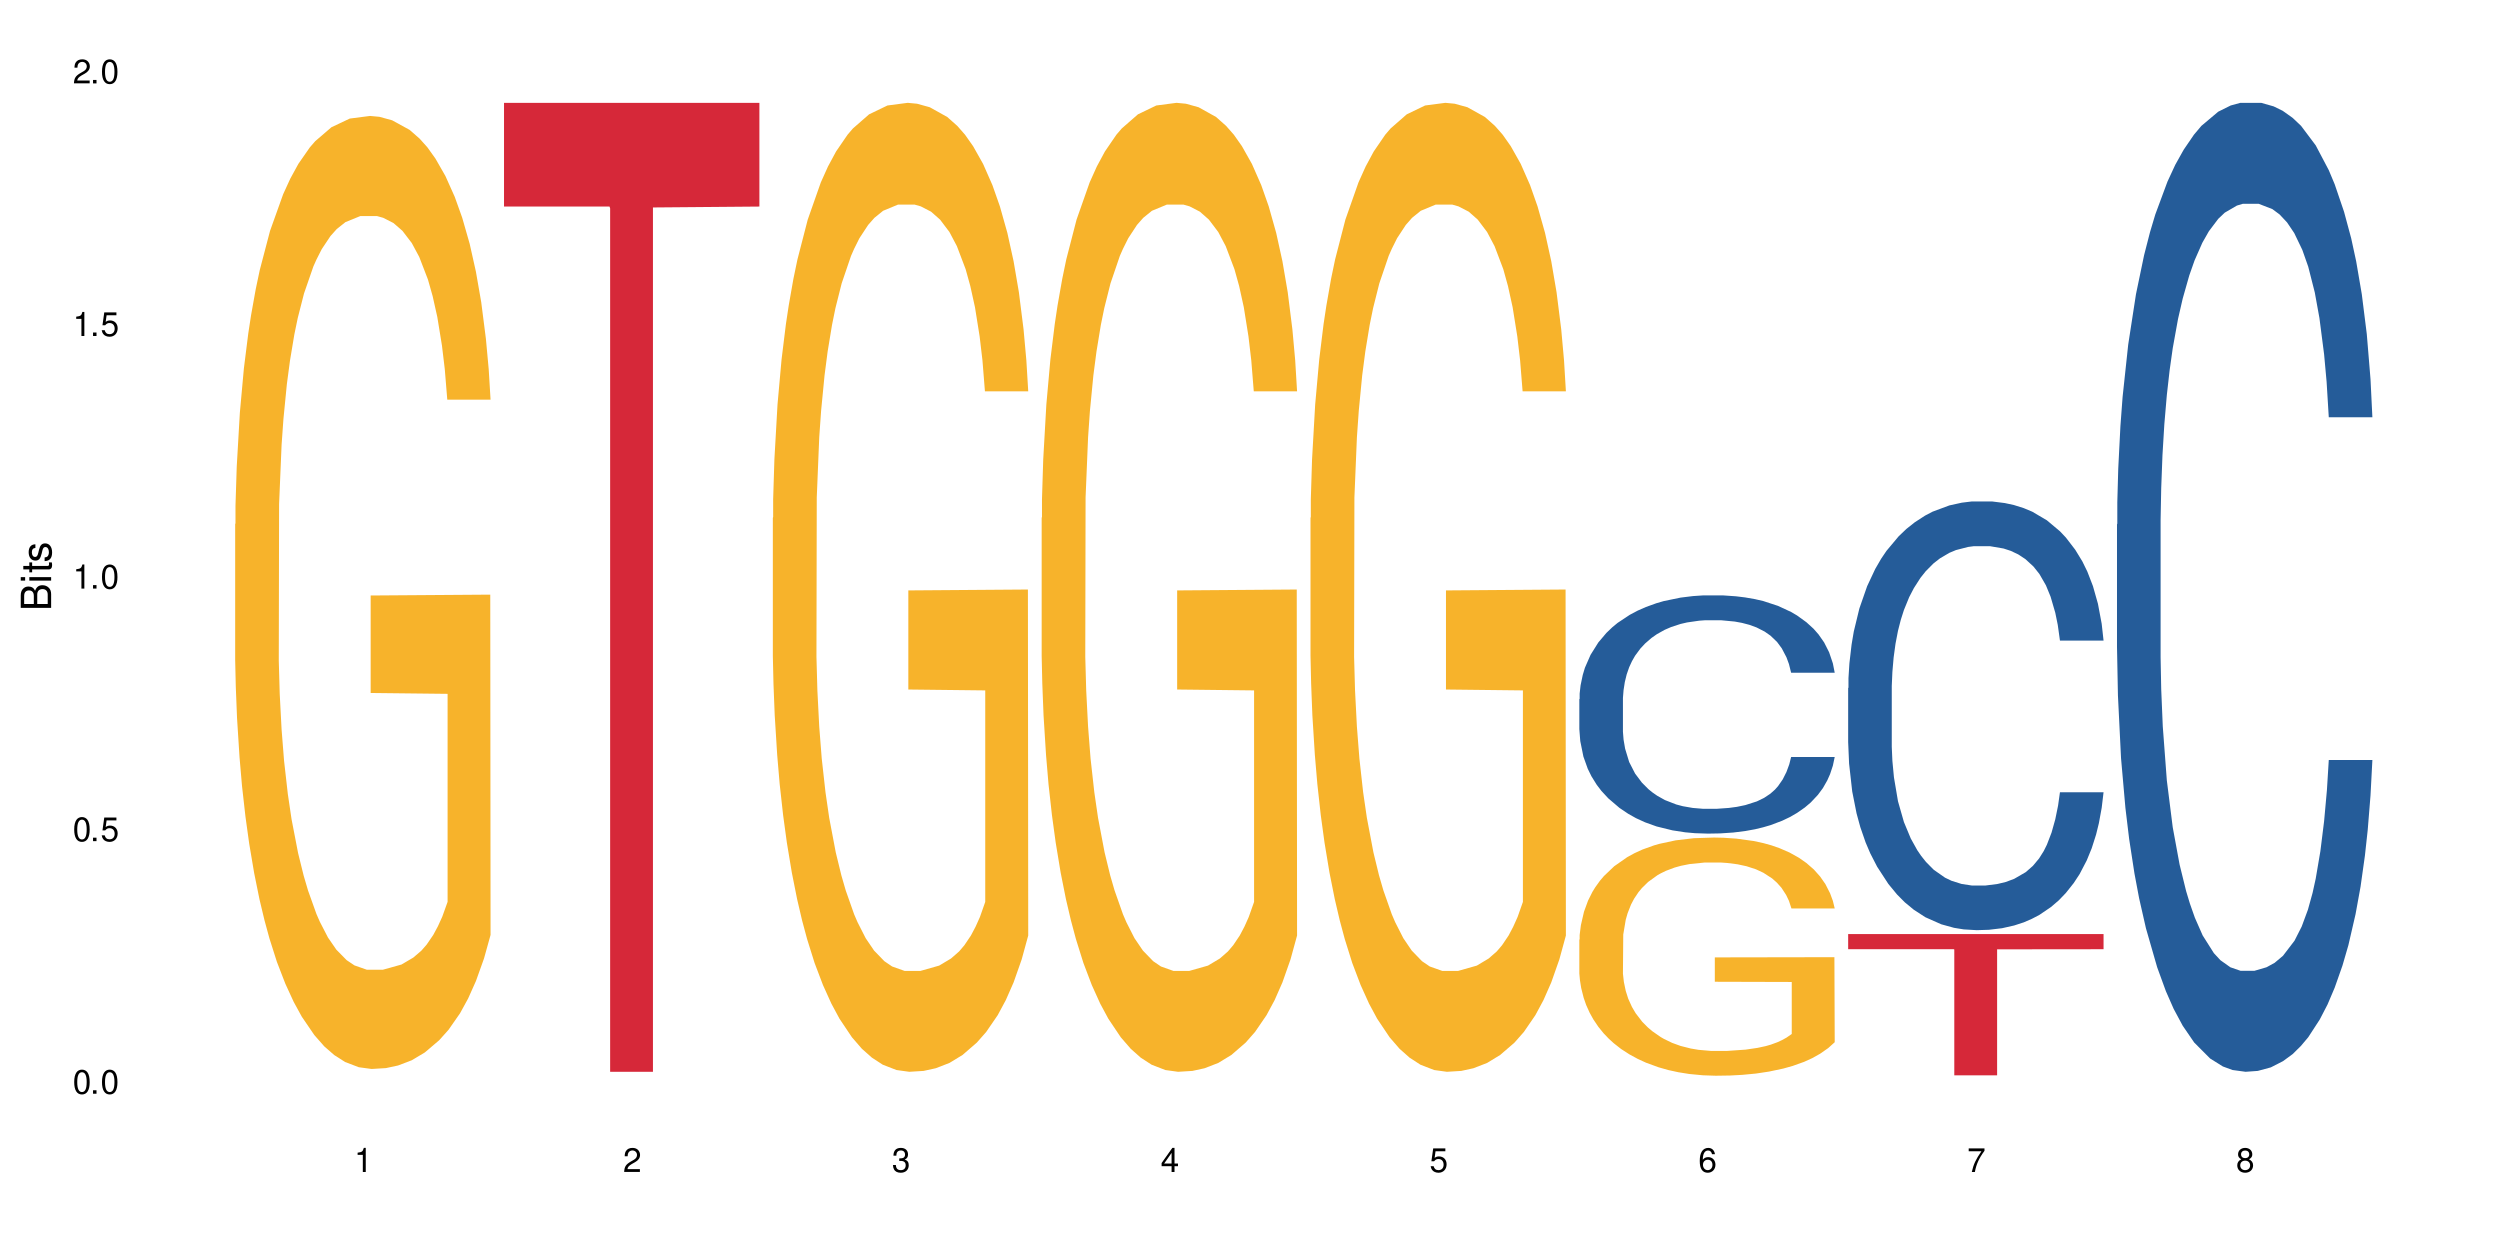 <?xml version="1.0" encoding="UTF-8"?>
<svg xmlns="http://www.w3.org/2000/svg" xmlns:xlink="http://www.w3.org/1999/xlink" width="720" height="360" viewBox="0 0 720 360">
<defs>
<g>
<g id="glyph-0-0">
</g>
<g id="glyph-0-1">
<path d="M 2.641 -6.938 C 2 -6.938 1.422 -6.656 1.078 -6.172 C 0.641 -5.562 0.406 -4.641 0.406 -3.359 C 0.406 -1.016 1.188 0.219 2.641 0.219 C 4.078 0.219 4.859 -1.016 4.859 -3.297 C 4.859 -4.641 4.656 -5.547 4.203 -6.172 C 3.844 -6.656 3.281 -6.938 2.641 -6.938 Z M 2.641 -6.188 C 3.547 -6.188 4 -5.25 4 -3.375 C 4 -1.406 3.562 -0.484 2.625 -0.484 C 1.734 -0.484 1.281 -1.438 1.281 -3.344 C 1.281 -5.25 1.734 -6.188 2.641 -6.188 Z M 2.641 -6.188 "/>
</g>
<g id="glyph-0-2">
<path d="M 1.828 -1 L 0.828 -1 L 0.828 0 L 1.828 0 Z M 1.828 -1 "/>
</g>
<g id="glyph-0-3">
<path d="M 4.562 -6.797 L 1.062 -6.797 L 0.547 -3.094 L 1.328 -3.094 C 1.719 -3.562 2.047 -3.734 2.578 -3.734 C 3.484 -3.734 4.062 -3.109 4.062 -2.094 C 4.062 -1.125 3.484 -0.531 2.578 -0.531 C 1.828 -0.531 1.375 -0.906 1.188 -1.672 L 0.328 -1.672 C 0.453 -1.109 0.547 -0.844 0.75 -0.594 C 1.125 -0.078 1.828 0.219 2.594 0.219 C 3.969 0.219 4.922 -0.781 4.922 -2.219 C 4.922 -3.562 4.031 -4.484 2.719 -4.484 C 2.25 -4.484 1.859 -4.359 1.469 -4.062 L 1.734 -5.969 L 4.562 -5.969 Z M 4.562 -6.797 "/>
</g>
<g id="glyph-0-4">
<path d="M 2.484 -4.938 L 2.484 0 L 3.328 0 L 3.328 -6.938 L 2.766 -6.938 C 2.469 -5.875 2.281 -5.734 0.984 -5.562 L 0.984 -4.938 Z M 2.484 -4.938 "/>
</g>
<g id="glyph-0-5">
<path d="M 4.859 -0.828 L 1.281 -0.828 C 1.359 -1.406 1.672 -1.781 2.5 -2.281 L 3.469 -2.828 C 4.406 -3.344 4.906 -4.062 4.906 -4.906 C 4.906 -5.484 4.672 -6.031 4.266 -6.406 C 3.859 -6.766 3.375 -6.938 2.719 -6.938 C 1.859 -6.938 1.219 -6.625 0.844 -6.031 C 0.609 -5.672 0.5 -5.234 0.484 -4.531 L 1.328 -4.531 C 1.359 -5.016 1.406 -5.281 1.531 -5.516 C 1.75 -5.938 2.188 -6.203 2.703 -6.203 C 3.469 -6.203 4.031 -5.641 4.031 -4.891 C 4.031 -4.344 3.719 -3.859 3.125 -3.516 L 2.234 -3 C 0.812 -2.172 0.406 -1.531 0.328 -0.016 L 4.859 -0.016 Z M 4.859 -0.828 "/>
</g>
<g id="glyph-0-6">
<path d="M 2.125 -3.188 L 2.578 -3.188 C 3.5 -3.188 3.984 -2.766 3.984 -1.922 C 3.984 -1.062 3.469 -0.531 2.594 -0.531 C 1.656 -0.531 1.203 -1 1.156 -2.016 L 0.312 -2.016 C 0.344 -1.453 0.438 -1.094 0.609 -0.781 C 0.953 -0.109 1.625 0.219 2.547 0.219 C 3.953 0.219 4.859 -0.625 4.859 -1.938 C 4.859 -2.828 4.516 -3.297 3.703 -3.594 C 4.344 -3.844 4.656 -4.328 4.656 -5.031 C 4.656 -6.219 3.875 -6.938 2.578 -6.938 C 1.203 -6.938 0.484 -6.172 0.453 -4.703 L 1.297 -4.703 C 1.312 -5.125 1.344 -5.359 1.453 -5.578 C 1.641 -5.969 2.062 -6.203 2.594 -6.203 C 3.344 -6.203 3.797 -5.75 3.797 -5 C 3.797 -4.516 3.609 -4.219 3.25 -4.047 C 3.016 -3.953 2.703 -3.922 2.125 -3.906 Z M 2.125 -3.188 "/>
</g>
<g id="glyph-0-7">
<path d="M 3.141 -1.672 L 3.141 0 L 3.984 0 L 3.984 -1.672 L 4.984 -1.672 L 4.984 -2.438 L 3.984 -2.438 L 3.984 -6.938 L 3.359 -6.938 L 0.266 -2.578 L 0.266 -1.672 Z M 3.141 -2.438 L 1 -2.438 L 3.141 -5.5 Z M 3.141 -2.438 "/>
</g>
<g id="glyph-0-8">
<path d="M 4.781 -5.125 C 4.609 -6.266 3.891 -6.938 2.844 -6.938 C 2.094 -6.938 1.422 -6.578 1.031 -5.953 C 0.594 -5.266 0.406 -4.422 0.406 -3.172 C 0.406 -2 0.578 -1.25 0.984 -0.641 C 1.359 -0.078 1.953 0.219 2.703 0.219 C 3.984 0.219 4.922 -0.75 4.922 -2.094 C 4.922 -3.375 4.062 -4.281 2.844 -4.281 C 2.172 -4.281 1.641 -4.031 1.281 -3.516 C 1.281 -5.234 1.828 -6.188 2.797 -6.188 C 3.391 -6.188 3.797 -5.797 3.938 -5.125 Z M 2.734 -3.531 C 3.547 -3.531 4.062 -2.953 4.062 -2.031 C 4.062 -1.156 3.484 -0.531 2.703 -0.531 C 1.922 -0.531 1.328 -1.188 1.328 -2.078 C 1.328 -2.938 1.906 -3.531 2.734 -3.531 Z M 2.734 -3.531 "/>
</g>
<g id="glyph-0-9">
<path d="M 4.984 -6.797 L 0.438 -6.797 L 0.438 -5.969 L 4.109 -5.969 C 2.5 -3.656 1.828 -2.234 1.328 0 L 2.219 0 C 2.594 -2.172 3.453 -4.047 4.984 -6.094 Z M 4.984 -6.797 "/>
</g>
<g id="glyph-0-10">
<path d="M 3.75 -3.656 C 4.469 -4.094 4.688 -4.438 4.688 -5.078 C 4.688 -6.172 3.844 -6.938 2.641 -6.938 C 1.438 -6.938 0.594 -6.172 0.594 -5.094 C 0.594 -4.438 0.812 -4.094 1.516 -3.656 C 0.734 -3.266 0.359 -2.703 0.359 -1.922 C 0.359 -0.656 1.281 0.219 2.641 0.219 C 3.984 0.219 4.922 -0.656 4.922 -1.922 C 4.922 -2.703 4.531 -3.266 3.75 -3.656 Z M 2.641 -6.188 C 3.359 -6.188 3.812 -5.75 3.812 -5.062 C 3.812 -4.406 3.344 -3.984 2.641 -3.984 C 1.922 -3.984 1.453 -4.406 1.453 -5.078 C 1.453 -5.75 1.922 -6.188 2.641 -6.188 Z M 2.641 -3.266 C 3.484 -3.266 4.062 -2.719 4.062 -1.906 C 4.062 -1.078 3.484 -0.531 2.625 -0.531 C 1.797 -0.531 1.219 -1.094 1.219 -1.906 C 1.219 -2.719 1.781 -3.266 2.641 -3.266 Z M 2.641 -3.266 "/>
</g>
<g id="glyph-1-0">
</g>
<g id="glyph-1-1">
<path d="M 0 -0.953 L 0 -4.891 C 0 -5.719 -0.234 -6.344 -0.734 -6.797 C -1.188 -7.234 -1.812 -7.469 -2.5 -7.469 C -3.547 -7.469 -4.188 -7 -4.625 -5.875 C -4.984 -6.688 -5.625 -7.094 -6.531 -7.094 C -7.172 -7.094 -7.734 -6.859 -8.141 -6.391 C -8.562 -5.922 -8.75 -5.344 -8.75 -4.5 L -8.75 -0.953 Z M -4.984 -2.062 L -7.766 -2.062 L -7.766 -4.219 C -7.766 -4.844 -7.688 -5.203 -7.453 -5.5 C -7.219 -5.812 -6.859 -5.969 -6.375 -5.969 C -5.891 -5.969 -5.531 -5.812 -5.297 -5.5 C -5.062 -5.203 -4.984 -4.844 -4.984 -4.219 Z M -0.984 -2.062 L -4 -2.062 L -4 -4.781 C -4 -5.766 -3.438 -6.359 -2.484 -6.359 C -1.547 -6.359 -0.984 -5.766 -0.984 -4.781 Z M -0.984 -2.062 "/>
</g>
<g id="glyph-1-2">
<path d="M -6.281 -1.797 L -6.281 -0.797 L 0 -0.797 L 0 -1.797 Z M -8.75 -1.797 L -8.75 -0.797 L -7.484 -0.797 L -7.484 -1.797 Z M -8.75 -1.797 "/>
</g>
<g id="glyph-1-3">
<path d="M -6.281 -3.047 L -6.281 -2.016 L -8.016 -2.016 L -8.016 -1.016 L -6.281 -1.016 L -6.281 -0.172 L -5.469 -0.172 L -5.469 -1.016 L -0.719 -1.016 C -0.078 -1.016 0.281 -1.453 0.281 -2.234 C 0.281 -2.5 0.25 -2.719 0.188 -3.047 L -0.641 -3.047 C -0.609 -2.906 -0.594 -2.766 -0.594 -2.562 C -0.594 -2.141 -0.719 -2.016 -1.156 -2.016 L -5.469 -2.016 L -5.469 -3.047 Z M -6.281 -3.047 "/>
</g>
<g id="glyph-1-4">
<path d="M -4.531 -5.25 C -5.766 -5.25 -6.469 -4.422 -6.469 -2.969 C -6.469 -1.516 -5.719 -0.562 -4.547 -0.562 C -3.562 -0.562 -3.094 -1.062 -2.734 -2.562 L -2.516 -3.484 C -2.344 -4.188 -2.094 -4.469 -1.641 -4.469 C -1.047 -4.469 -0.641 -3.875 -0.641 -3 C -0.641 -2.453 -0.797 -2 -1.062 -1.75 C -1.25 -1.594 -1.422 -1.531 -1.875 -1.469 L -1.875 -0.406 C -0.422 -0.453 0.281 -1.266 0.281 -2.922 C 0.281 -4.5 -0.5 -5.516 -1.719 -5.516 C -2.656 -5.516 -3.172 -4.984 -3.469 -3.734 L -3.703 -2.766 C -3.891 -1.953 -4.156 -1.609 -4.594 -1.609 C -5.188 -1.609 -5.547 -2.125 -5.547 -2.938 C -5.547 -3.75 -5.203 -4.172 -4.531 -4.203 Z M -4.531 -5.25 "/>
</g>
</g>
</defs>
<rect x="-72" y="-36" width="864" height="432" fill="rgb(100%, 100%, 100%)" fill-opacity="1"/>
<path fill-rule="nonzero" fill="rgb(96.863%, 70.196%, 16.863%)" fill-opacity="1" d="M 67.73 150.949 L 67.82 150.699 L 67.82 145.688 L 68.18 134.406 L 69.078 118.867 L 70.242 106.082 L 71.5 96.055 L 72.305 90.793 L 73.652 83.273 L 74.816 77.758 L 77.777 66.477 L 81.543 55.949 L 83.609 51.438 L 85.941 47.176 L 89.258 42.414 L 90.785 40.66 L 95.449 36.648 L 100.738 34.145 L 106.57 33.391 L 109.262 33.641 L 112.938 34.645 L 117.961 37.402 L 120.832 39.91 L 123.074 42.414 L 125.406 45.672 L 128.277 50.688 L 130.969 56.703 L 133.121 62.719 L 135.273 70.238 L 137.066 78.258 L 138.594 87.031 L 139.938 97.559 L 140.746 106.332 L 141.281 115.105 L 128.816 115.105 L 128.098 106.332 L 127.289 99.566 L 125.945 91.293 L 124.598 85.277 L 123.254 80.516 L 120.742 73.996 L 118.59 69.988 L 115.898 66.477 L 113.297 64.223 L 110.336 62.719 L 108.543 62.219 L 103.789 62.219 L 99.484 63.973 L 96.973 65.977 L 95.18 67.98 L 92.668 71.742 L 91.141 74.75 L 90.246 76.754 L 87.555 84.527 L 85.762 91.543 L 84.773 96.309 L 83.52 103.828 L 82.621 110.594 L 81.633 120.621 L 81.098 128.141 L 80.379 145.184 L 80.289 190.305 L 80.559 199.828 L 81.098 210.105 L 81.812 219.129 L 82.891 228.656 L 83.965 235.926 L 85.852 245.699 L 87.465 252.219 L 88.719 256.477 L 91.141 263.246 L 92.129 265.5 L 94.461 270.016 L 96.883 273.523 L 99.844 276.531 L 102.086 278.035 L 105.672 279.289 L 110.246 279.289 L 115.629 277.785 L 119.039 275.777 L 121.371 273.773 L 122.895 272.02 L 124.777 269.262 L 126.125 266.754 L 127.379 263.996 L 128.906 259.738 L 128.906 199.828 L 106.75 199.578 L 106.75 171.504 L 141.195 171.254 L 141.281 269.262 L 139.398 276.031 L 137.066 282.547 L 134.824 287.559 L 132.492 291.82 L 129.176 296.582 L 126.484 299.59 L 122.355 303.102 L 118.59 305.355 L 114.645 306.859 L 111.145 307.613 L 107.02 307.863 L 103.34 307.363 L 99.395 305.859 L 96.254 303.852 L 93.383 301.348 L 90.516 298.086 L 86.926 292.824 L 84.594 288.562 L 82.172 283.297 L 79.75 277.031 L 77.598 270.266 L 76.164 265 L 74.727 258.984 L 73.203 251.465 L 71.766 242.941 L 70.691 235.172 L 69.703 226.398 L 68.988 218.129 L 68.27 206.848 L 67.91 197.824 L 67.73 190.055 Z M 67.73 150.949 "/>
<path fill-rule="nonzero" fill="rgb(83.922%, 15.686%, 22.353%)" fill-opacity="1" d="M 145.156 29.617 L 218.707 29.617 L 218.707 59.488 L 188.051 59.75 L 188.051 308.676 L 175.719 308.676 L 175.719 60.012 L 175.539 59.488 L 145.156 59.488 Z M 145.156 29.617 "/>
<path fill-rule="nonzero" fill="rgb(96.863%, 70.196%, 16.863%)" fill-opacity="1" d="M 222.578 149.141 L 222.668 148.887 L 222.668 143.789 L 223.027 132.32 L 223.922 116.52 L 225.09 103.523 L 226.344 93.328 L 227.152 87.977 L 228.496 80.332 L 229.664 74.723 L 232.625 63.258 L 236.391 52.551 L 238.453 47.965 L 240.785 43.633 L 244.105 38.789 L 245.629 37.008 L 250.293 32.93 L 255.586 30.379 L 261.418 29.617 L 264.109 29.871 L 267.785 30.891 L 272.809 33.695 L 275.68 36.242 L 277.922 38.789 L 280.254 42.102 L 283.125 47.199 L 285.816 53.316 L 287.969 59.434 L 290.121 67.078 L 291.914 75.234 L 293.438 84.152 L 294.785 94.855 L 295.59 103.777 L 296.129 112.695 L 283.66 112.695 L 282.945 103.777 L 282.137 96.895 L 280.793 88.484 L 279.445 82.371 L 278.102 77.527 L 275.59 70.902 L 273.438 66.824 L 270.746 63.258 L 268.145 60.961 L 265.184 59.434 L 263.391 58.922 L 258.637 58.922 L 254.332 60.707 L 251.82 62.746 L 250.023 64.785 L 247.512 68.609 L 245.988 71.664 L 245.094 73.703 L 242.402 81.605 L 240.605 88.742 L 239.621 93.582 L 238.363 101.227 L 237.469 108.109 L 236.48 118.305 L 235.941 125.949 L 235.227 143.277 L 235.137 189.152 L 235.406 198.836 L 235.941 209.285 L 236.66 218.461 L 237.738 228.145 L 238.812 235.535 L 240.695 245.473 L 242.312 252.098 L 243.566 256.434 L 245.988 263.312 L 246.977 265.605 L 249.309 270.195 L 251.73 273.762 L 254.691 276.82 L 256.934 278.348 L 260.52 279.621 L 265.094 279.621 L 270.477 278.094 L 273.887 276.055 L 276.219 274.016 L 277.742 272.23 L 279.625 269.43 L 280.973 266.879 L 282.227 264.078 L 283.75 259.746 L 283.75 198.836 L 261.598 198.582 L 261.598 170.039 L 296.039 169.781 L 296.129 269.43 L 294.246 276.309 L 291.914 282.938 L 289.672 288.031 L 287.34 292.367 L 284.02 297.207 L 281.328 300.266 L 277.203 303.832 L 273.438 306.129 L 269.488 307.656 L 265.992 308.422 L 261.867 308.676 L 258.188 308.168 L 254.242 306.637 L 251.102 304.598 L 248.23 302.051 L 245.359 298.738 L 241.773 293.387 L 239.441 289.051 L 237.02 283.699 L 234.598 277.328 L 232.445 270.449 L 231.008 265.098 L 229.574 258.98 L 228.051 251.336 L 226.613 242.668 L 225.539 234.77 L 224.551 225.852 L 223.832 217.441 L 223.117 205.973 L 222.758 196.797 L 222.578 188.898 Z M 222.578 149.141 "/>
<path fill-rule="nonzero" fill="rgb(96.863%, 70.196%, 16.863%)" fill-opacity="1" d="M 300 149.141 L 300.09 148.887 L 300.09 143.789 L 300.449 132.32 L 301.348 116.52 L 302.512 103.523 L 303.77 93.328 L 304.574 87.977 L 305.922 80.332 L 307.086 74.723 L 310.047 63.258 L 313.816 52.551 L 315.879 47.965 L 318.211 43.633 L 321.527 38.789 L 323.055 37.008 L 327.719 32.93 L 333.012 30.379 L 338.84 29.617 L 341.531 29.871 L 345.207 30.891 L 350.23 33.695 L 353.102 36.242 L 355.344 38.789 L 357.676 42.102 L 360.547 47.199 L 363.238 53.316 L 365.391 59.434 L 367.543 67.078 L 369.336 75.234 L 370.863 84.152 L 372.207 94.855 L 373.016 103.777 L 373.555 112.695 L 361.086 112.695 L 360.367 103.777 L 359.559 96.895 L 358.215 88.484 L 356.871 82.371 L 355.523 77.527 L 353.012 70.902 L 350.859 66.824 L 348.168 63.258 L 345.566 60.961 L 342.609 59.434 L 340.812 58.922 L 336.059 58.922 L 331.754 60.707 L 329.242 62.746 L 327.449 64.785 L 324.938 68.609 L 323.414 71.664 L 322.516 73.703 L 319.824 81.605 L 318.031 88.742 L 317.043 93.582 L 315.789 101.227 L 314.891 108.109 L 313.902 118.305 L 313.367 125.949 L 312.648 143.277 L 312.559 189.152 L 312.828 198.836 L 313.367 209.285 L 314.082 218.461 L 315.16 228.145 L 316.234 235.535 L 318.121 245.473 L 319.734 252.098 L 320.992 256.434 L 323.414 263.312 L 324.398 265.605 L 326.73 270.195 L 329.152 273.762 L 332.113 276.82 L 334.355 278.348 L 337.941 279.621 L 342.52 279.621 L 347.898 278.094 L 351.309 276.055 L 353.641 274.016 L 355.164 272.23 L 357.047 269.43 L 358.395 266.879 L 359.648 264.078 L 361.176 259.746 L 361.176 198.836 L 339.02 198.582 L 339.02 170.039 L 373.465 169.781 L 373.555 269.43 L 371.668 276.309 L 369.336 282.938 L 367.094 288.031 L 364.762 292.367 L 361.445 297.207 L 358.754 300.266 L 354.629 303.832 L 350.859 306.129 L 346.914 307.656 L 343.414 308.422 L 339.289 308.676 L 335.609 308.168 L 331.664 306.637 L 328.523 304.598 L 325.656 302.051 L 322.785 298.738 L 319.195 293.387 L 316.863 289.051 L 314.441 283.699 L 312.02 277.328 L 309.867 270.449 L 308.434 265.098 L 306.996 258.98 L 305.473 251.336 L 304.039 242.668 L 302.961 234.77 L 301.973 225.852 L 301.258 217.441 L 300.539 205.973 L 300.18 196.797 L 300 188.898 Z M 300 149.141 "/>
<path fill-rule="nonzero" fill="rgb(96.863%, 70.196%, 16.863%)" fill-opacity="1" d="M 377.426 149.141 L 377.516 148.887 L 377.516 143.789 L 377.871 132.32 L 378.77 116.52 L 379.938 103.523 L 381.191 93.328 L 382 87.977 L 383.344 80.332 L 384.512 74.723 L 387.469 63.258 L 391.238 52.551 L 393.301 47.965 L 395.633 43.633 L 398.953 38.789 L 400.477 37.008 L 405.141 32.93 L 410.434 30.379 L 416.262 29.617 L 418.953 29.871 L 422.633 30.891 L 427.656 33.695 L 430.527 36.242 L 432.77 38.789 L 435.102 42.102 L 437.969 47.199 L 440.66 53.316 L 442.812 59.434 L 444.969 67.078 L 446.762 75.234 L 448.285 84.152 L 449.633 94.855 L 450.438 103.777 L 450.977 112.695 L 438.508 112.695 L 437.789 103.777 L 436.984 96.895 L 435.637 88.484 L 434.293 82.371 L 432.949 77.527 L 430.438 70.902 L 428.281 66.824 L 425.594 63.258 L 422.992 60.961 L 420.031 59.434 L 418.238 58.922 L 413.484 58.922 L 409.176 60.707 L 406.664 62.746 L 404.871 64.785 L 402.359 68.609 L 400.836 71.664 L 399.938 73.703 L 397.246 81.605 L 395.453 88.742 L 394.469 93.582 L 393.211 101.227 L 392.312 108.109 L 391.328 118.305 L 390.789 125.949 L 390.07 143.277 L 389.98 189.152 L 390.25 198.836 L 390.789 209.285 L 391.508 218.461 L 392.582 228.145 L 393.66 235.535 L 395.543 245.473 L 397.156 252.098 L 398.414 256.434 L 400.836 263.312 L 401.82 265.605 L 404.156 270.195 L 406.574 273.762 L 409.535 276.82 L 411.777 278.348 L 415.367 279.621 L 419.941 279.621 L 425.324 278.094 L 428.73 276.055 L 431.062 274.016 L 432.59 272.23 L 434.473 269.43 L 435.816 266.879 L 437.074 264.078 L 438.598 259.746 L 438.598 198.836 L 416.441 198.582 L 416.441 170.039 L 450.887 169.781 L 450.977 269.43 L 449.094 276.309 L 446.762 282.938 L 444.52 288.031 L 442.188 292.367 L 438.867 297.207 L 436.176 300.266 L 432.051 303.832 L 428.281 306.129 L 424.336 307.656 L 420.84 308.422 L 416.711 308.676 L 413.035 308.168 L 409.086 306.637 L 405.949 304.598 L 403.078 302.051 L 400.207 298.738 L 396.621 293.387 L 394.289 289.051 L 391.867 283.699 L 389.445 277.328 L 387.293 270.449 L 385.855 265.098 L 384.422 258.98 L 382.895 251.336 L 381.461 242.668 L 380.383 234.77 L 379.398 225.852 L 378.68 217.441 L 377.961 205.973 L 377.605 196.797 L 377.426 188.898 Z M 377.426 149.141 "/>
<path fill-rule="nonzero" fill="rgb(14.51%, 36.078%, 60%)" fill-opacity="1" d="M 454.848 201.332 L 454.938 201.27 L 454.938 199.766 L 455.207 197.383 L 455.836 194.371 L 456.461 192.301 L 458.078 188.602 L 460.32 185.027 L 462.652 182.27 L 464.355 180.641 L 465.879 179.387 L 469.379 177.066 L 471.621 175.875 L 474.043 174.809 L 477.004 173.742 L 479.156 173.113 L 484 172.113 L 487.586 171.672 L 490.367 171.484 L 496.379 171.484 L 499.965 171.734 L 502.566 172.051 L 505.438 172.551 L 507.859 173.113 L 512.074 174.496 L 515.844 176.25 L 517.547 177.254 L 520.238 179.199 L 522.301 181.078 L 523.734 182.707 L 525.352 185.027 L 526.785 187.852 L 527.863 191.047 L 528.398 193.746 L 515.844 193.746 L 515.215 191.238 L 514.496 189.293 L 513.152 186.723 L 511.805 184.902 L 509.922 183.086 L 508.219 181.895 L 505.887 180.703 L 503.824 179.949 L 501.672 179.387 L 499.605 179.008 L 495.66 178.633 L 491.086 178.633 L 489.383 178.758 L 485.883 179.262 L 484 179.699 L 481.309 180.578 L 479.426 181.391 L 477.184 182.645 L 475.656 183.711 L 473.773 185.344 L 472.43 186.785 L 470.902 188.855 L 470.008 190.422 L 469.199 192.176 L 468.48 194.246 L 467.945 196.441 L 467.586 198.762 L 467.406 201.02 L 467.406 210.738 L 467.586 212.996 L 468.035 215.629 L 469.199 219.453 L 470.902 222.777 L 472.879 225.41 L 474.762 227.293 L 475.836 228.168 L 477.273 229.172 L 479.516 230.426 L 482.742 231.68 L 484.629 232.184 L 487.496 232.684 L 490.457 232.934 L 494.406 232.934 L 497.902 232.684 L 500.234 232.371 L 502.656 231.867 L 505.977 230.805 L 508.039 229.801 L 509.832 228.609 L 511.18 227.418 L 512.074 226.414 L 513.422 224.469 L 514.496 222.336 L 515.305 220.145 L 515.844 218.012 L 528.398 218.012 L 527.863 220.52 L 527.055 222.965 L 526.246 224.781 L 524.992 226.977 L 523.555 228.922 L 521.492 231.117 L 519.789 232.559 L 517.547 234.125 L 515.484 235.316 L 513.242 236.383 L 509.922 237.637 L 507.77 238.266 L 505.438 238.828 L 502.656 239.332 L 499.16 239.77 L 495.391 240.02 L 491.895 240.082 L 488.125 239.957 L 485.344 239.707 L 481.668 239.141 L 477.094 238.016 L 473.773 236.824 L 471.172 235.633 L 468.93 234.375 L 466.418 232.684 L 463.191 229.926 L 461.215 227.793 L 459.871 226.039 L 458.348 223.59 L 457.27 221.398 L 456.016 217.887 L 455.117 213.434 L 454.848 209.984 Z M 454.848 201.332 "/>
<path fill-rule="nonzero" fill="rgb(96.863%, 70.196%, 16.863%)" fill-opacity="1" d="M 454.848 270.594 L 454.938 270.527 L 454.938 269.277 L 455.297 266.457 L 456.191 262.574 L 457.359 259.379 L 458.613 256.871 L 459.422 255.555 L 460.77 253.676 L 461.934 252.301 L 464.895 249.48 L 468.66 246.848 L 470.723 245.723 L 473.055 244.656 L 476.375 243.465 L 477.898 243.027 L 482.562 242.023 L 487.855 241.398 L 493.688 241.211 L 496.379 241.273 L 500.055 241.523 L 505.078 242.211 L 507.949 242.84 L 510.191 243.465 L 512.523 244.281 L 515.395 245.531 L 518.086 247.035 L 520.238 248.539 L 522.391 250.418 L 524.184 252.426 L 525.711 254.617 L 527.055 257.25 L 527.863 259.441 L 528.398 261.633 L 515.934 261.633 L 515.215 259.441 L 514.406 257.75 L 513.062 255.684 L 511.715 254.18 L 510.371 252.988 L 507.859 251.359 L 505.707 250.355 L 503.016 249.48 L 500.414 248.918 L 497.453 248.539 L 495.66 248.414 L 490.906 248.414 L 486.602 248.852 L 484.09 249.355 L 482.297 249.855 L 479.785 250.797 L 478.258 251.547 L 477.363 252.047 L 474.672 253.992 L 472.879 255.746 L 471.891 256.934 L 470.633 258.812 L 469.738 260.504 L 468.75 263.012 L 468.211 264.891 L 467.496 269.152 L 467.406 280.426 L 467.676 282.809 L 468.211 285.375 L 468.93 287.633 L 470.008 290.012 L 471.082 291.828 L 472.965 294.273 L 474.582 295.902 L 475.836 296.965 L 478.258 298.656 L 479.246 299.223 L 481.578 300.348 L 484 301.227 L 486.961 301.977 L 489.203 302.355 L 492.789 302.668 L 497.363 302.668 L 502.746 302.293 L 506.156 301.789 L 508.488 301.289 L 510.012 300.852 L 511.895 300.16 L 513.242 299.535 L 514.496 298.844 L 516.023 297.781 L 516.023 282.809 L 493.867 282.746 L 493.867 275.73 L 528.309 275.668 L 528.398 300.16 L 526.516 301.852 L 524.184 303.48 L 521.941 304.734 L 519.609 305.801 L 516.289 306.988 L 513.602 307.742 L 509.473 308.617 L 505.707 309.184 L 501.758 309.559 L 498.262 309.746 L 494.137 309.809 L 490.457 309.684 L 486.512 309.309 L 483.371 308.805 L 480.5 308.18 L 477.633 307.367 L 474.043 306.051 L 471.711 304.984 L 469.289 303.668 L 466.867 302.102 L 464.715 300.41 L 463.281 299.098 L 461.844 297.594 L 460.32 295.715 L 458.883 293.582 L 457.809 291.641 L 456.82 289.449 L 456.102 287.383 L 455.387 284.562 L 455.027 282.309 L 454.848 280.363 Z M 454.848 270.594 "/>
<path fill-rule="nonzero" fill="rgb(14.51%, 36.078%, 60%)" fill-opacity="1" d="M 532.27 198.148 L 532.359 198.035 L 532.359 195.328 L 532.629 191.039 L 533.258 185.621 L 533.887 181.898 L 535.5 175.238 L 537.742 168.809 L 540.074 163.84 L 541.777 160.906 L 543.305 158.648 L 546.801 154.473 L 549.043 152.332 L 551.465 150.41 L 554.426 148.492 L 556.578 147.363 L 561.422 145.559 L 565.012 144.77 L 567.793 144.43 L 573.801 144.43 L 577.391 144.883 L 579.992 145.445 L 582.859 146.348 L 585.281 147.363 L 589.5 149.848 L 593.266 153.008 L 594.969 154.812 L 597.66 158.312 L 599.723 161.695 L 601.16 164.633 L 602.773 168.809 L 604.207 173.887 L 605.285 179.641 L 605.824 184.492 L 593.266 184.492 L 592.637 179.98 L 591.922 176.48 L 590.574 171.855 L 589.23 168.582 L 587.344 165.309 L 585.641 163.164 L 583.309 161.02 L 581.246 159.664 L 579.094 158.648 L 577.031 157.973 L 573.082 157.297 L 568.508 157.297 L 566.805 157.523 L 563.305 158.426 L 561.422 159.215 L 558.73 160.793 L 556.848 162.262 L 554.605 164.52 L 553.082 166.438 L 551.199 169.371 L 549.852 171.965 L 548.328 175.691 L 547.43 178.512 L 546.621 181.672 L 545.906 185.395 L 545.367 189.348 L 545.008 193.523 L 544.828 197.586 L 544.828 215.078 L 545.008 219.141 L 545.457 223.879 L 546.621 230.762 L 548.328 236.746 L 550.301 241.484 L 552.184 244.871 L 553.262 246.449 L 554.695 248.254 L 556.938 250.512 L 560.168 252.77 L 562.051 253.672 L 564.922 254.574 L 567.883 255.027 L 571.828 255.027 L 575.324 254.574 L 577.656 254.012 L 580.078 253.109 L 583.398 251.188 L 585.461 249.383 L 587.254 247.238 L 588.602 245.094 L 589.5 243.289 L 590.844 239.793 L 591.922 235.953 L 592.727 232.004 L 593.266 228.168 L 605.824 228.168 L 605.285 232.68 L 604.477 237.082 L 603.672 240.355 L 602.414 244.305 L 600.98 247.805 L 598.918 251.754 L 597.211 254.348 L 594.969 257.172 L 592.906 259.316 L 590.664 261.234 L 587.344 263.492 L 585.191 264.617 L 582.859 265.633 L 580.078 266.539 L 576.582 267.328 L 572.816 267.777 L 569.316 267.891 L 565.551 267.664 L 562.77 267.215 L 559.09 266.199 L 554.516 264.168 L 551.199 262.023 L 548.598 259.879 L 546.355 257.621 L 543.844 254.574 L 540.613 249.609 L 538.641 245.773 L 537.293 242.613 L 535.77 238.211 L 534.691 234.262 L 533.438 227.941 L 532.539 219.93 L 532.27 213.723 Z M 532.27 198.148 "/>
<path fill-rule="nonzero" fill="rgb(83.922%, 15.686%, 22.353%)" fill-opacity="1" d="M 532.27 269.02 L 605.824 269.02 L 605.824 273.375 L 575.168 273.41 L 575.168 309.699 L 562.836 309.699 L 562.836 273.449 L 562.656 273.375 L 532.27 273.375 Z M 532.27 269.02 "/>
<path fill-rule="nonzero" fill="rgb(14.51%, 36.078%, 60%)" fill-opacity="1" d="M 609.695 151.035 L 609.785 150.781 L 609.785 144.656 L 610.055 134.965 L 610.68 122.723 L 611.309 114.305 L 612.922 99.254 L 615.164 84.715 L 617.5 73.488 L 619.203 66.859 L 620.727 61.758 L 624.227 52.316 L 626.469 47.473 L 628.891 43.137 L 631.852 38.797 L 634.004 36.246 L 638.848 32.168 L 642.434 30.383 L 645.215 29.617 L 651.223 29.617 L 654.812 30.637 L 657.414 31.91 L 660.285 33.953 L 662.707 36.246 L 666.922 41.859 L 670.688 49.004 L 672.395 53.082 L 675.086 60.992 L 677.148 68.645 L 678.582 75.277 L 680.195 84.715 L 681.633 96.191 L 682.707 109.203 L 683.246 120.172 L 670.688 120.172 L 670.062 109.965 L 669.344 102.059 L 667.996 91.602 L 666.652 84.203 L 664.77 76.805 L 663.066 71.961 L 660.734 67.113 L 658.668 64.051 L 656.516 61.758 L 654.453 60.227 L 650.508 58.695 L 645.934 58.695 L 644.227 59.207 L 640.73 61.246 L 638.848 63.031 L 636.156 66.602 L 634.273 69.918 L 632.027 75.02 L 630.504 79.355 L 628.621 85.988 L 627.273 91.855 L 625.75 100.273 L 624.852 106.652 L 624.047 113.793 L 623.328 122.211 L 622.789 131.137 L 622.43 140.578 L 622.254 149.758 L 622.254 189.297 L 622.43 198.48 L 622.879 209.195 L 624.047 224.754 L 625.75 238.273 L 627.723 248.988 L 629.605 256.641 L 630.684 260.211 L 632.117 264.293 L 634.363 269.395 L 637.59 274.496 L 639.473 276.535 L 642.344 278.574 L 645.305 279.598 L 649.25 279.598 L 652.75 278.574 L 655.082 277.301 L 657.504 275.262 L 660.82 270.922 L 662.887 266.844 L 664.68 261.996 L 666.023 257.148 L 666.922 253.066 L 668.266 245.16 L 669.344 236.488 L 670.152 227.559 L 670.688 218.887 L 683.246 218.887 L 682.707 229.09 L 681.902 239.039 L 681.094 246.438 L 679.84 255.363 L 678.402 263.27 L 676.34 272.199 L 674.637 278.066 L 672.395 284.441 L 670.332 289.289 L 668.086 293.625 L 664.77 298.727 L 662.617 301.277 L 660.285 303.574 L 657.504 305.613 L 654.004 307.402 L 650.238 308.422 L 646.738 308.676 L 642.973 308.164 L 640.191 307.145 L 636.516 304.848 L 631.941 300.258 L 628.621 295.41 L 626.02 290.566 L 623.777 285.465 L 621.266 278.574 L 618.035 267.352 L 616.062 258.68 L 614.719 251.539 L 613.191 241.59 L 612.117 232.66 L 610.859 218.375 L 609.965 200.266 L 609.695 186.238 Z M 609.695 151.035 "/>
<g fill="rgb(0%, 0%, 0%)" fill-opacity="1">
<use xlink:href="#glyph-0-1" x="20.965" y="314.993"/>
<use xlink:href="#glyph-0-2" x="25.965" y="314.993"/>
<use xlink:href="#glyph-0-1" x="28.965" y="314.993"/>
</g>
<g fill="rgb(0%, 0%, 0%)" fill-opacity="1">
<use xlink:href="#glyph-0-1" x="20.965" y="242.251"/>
<use xlink:href="#glyph-0-2" x="25.965" y="242.251"/>
<use xlink:href="#glyph-0-3" x="28.965" y="242.251"/>
</g>
<g fill="rgb(0%, 0%, 0%)" fill-opacity="1">
<use xlink:href="#glyph-0-4" x="20.965" y="169.509"/>
<use xlink:href="#glyph-0-2" x="25.965" y="169.509"/>
<use xlink:href="#glyph-0-1" x="28.965" y="169.509"/>
</g>
<g fill="rgb(0%, 0%, 0%)" fill-opacity="1">
<use xlink:href="#glyph-0-4" x="20.965" y="96.767"/>
<use xlink:href="#glyph-0-2" x="25.965" y="96.767"/>
<use xlink:href="#glyph-0-3" x="28.965" y="96.767"/>
</g>
<g fill="rgb(0%, 0%, 0%)" fill-opacity="1">
<use xlink:href="#glyph-0-5" x="20.965" y="24.024"/>
<use xlink:href="#glyph-0-2" x="25.965" y="24.024"/>
<use xlink:href="#glyph-0-1" x="28.965" y="24.024"/>
</g>
<g fill="rgb(0%, 0%, 0%)" fill-opacity="1">
<use xlink:href="#glyph-0-4" x="102.008" y="337.532"/>
</g>
<g fill="rgb(0%, 0%, 0%)" fill-opacity="1">
<use xlink:href="#glyph-0-5" x="179.43" y="337.532"/>
</g>
<g fill="rgb(0%, 0%, 0%)" fill-opacity="1">
<use xlink:href="#glyph-0-6" x="256.855" y="337.532"/>
</g>
<g fill="rgb(0%, 0%, 0%)" fill-opacity="1">
<use xlink:href="#glyph-0-7" x="334.277" y="337.532"/>
</g>
<g fill="rgb(0%, 0%, 0%)" fill-opacity="1">
<use xlink:href="#glyph-0-3" x="411.699" y="337.532"/>
</g>
<g fill="rgb(0%, 0%, 0%)" fill-opacity="1">
<use xlink:href="#glyph-0-8" x="489.125" y="337.532"/>
</g>
<g fill="rgb(0%, 0%, 0%)" fill-opacity="1">
<use xlink:href="#glyph-0-9" x="566.547" y="337.532"/>
</g>
<g fill="rgb(0%, 0%, 0%)" fill-opacity="1">
<use xlink:href="#glyph-0-10" x="643.969" y="337.532"/>
</g>
<g fill="rgb(0%, 0%, 0%)" fill-opacity="1">
<use xlink:href="#glyph-1-1" x="14.725" y="176.012"/>
<use xlink:href="#glyph-1-2" x="14.725" y="168.012"/>
<use xlink:href="#glyph-1-3" x="14.725" y="165.012"/>
<use xlink:href="#glyph-1-4" x="14.725" y="162.012"/>
</g>
</svg>
